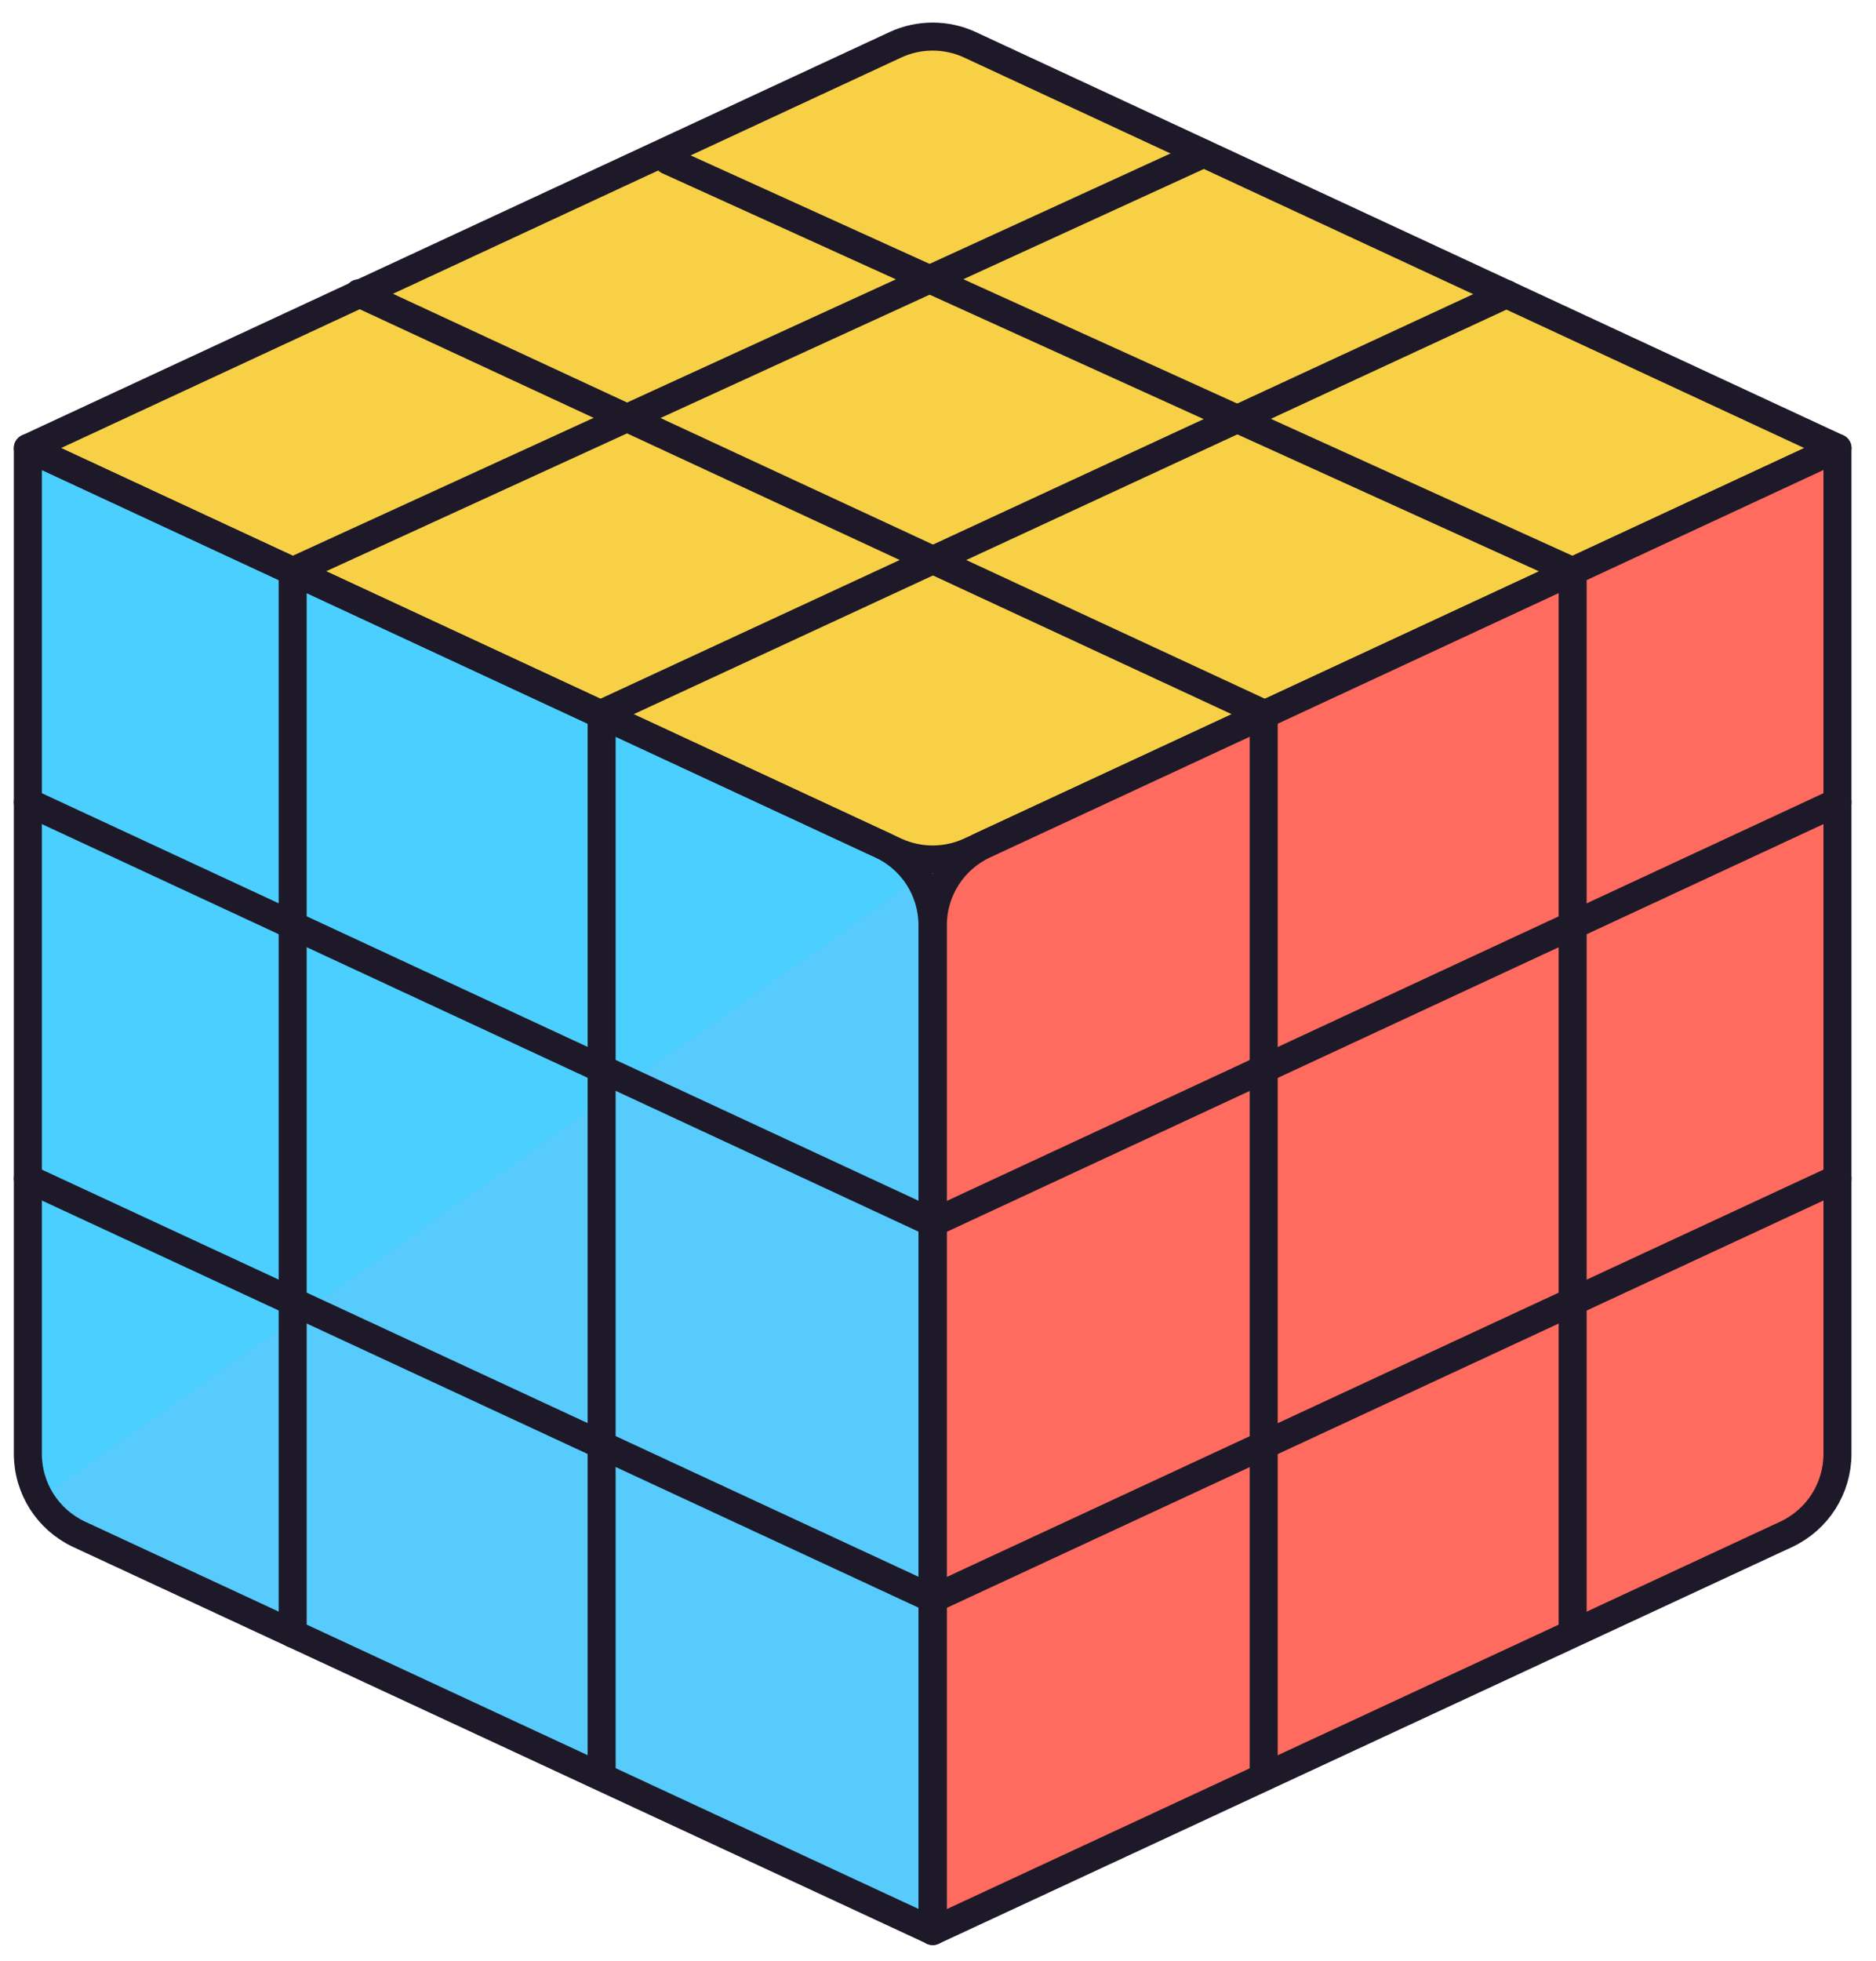 <svg width="67" height="70" viewBox="0 0 67 70" fill="none" xmlns="http://www.w3.org/2000/svg">
<g clip-path="url(#clip0_17_2477)">
<path d="M33.316 68.932L2.818 54.767C1.708 54.245 0.995 53.132 0.995 51.895V15.994L31.48 30.159C32.59 30.681 33.303 31.794 33.303 33.031V68.932H33.316Z" fill="#56CBFC"/>
<path d="M32.823 31.341C32.508 30.832 32.042 30.42 31.48 30.159L0.995 15.994V51.895C0.995 52.472 1.146 53.008 1.42 53.489L32.823 31.341Z" fill="#4ACFFF"/>
<path d="M31.987 30.393L0.995 15.994L31.987 1.595C32.823 1.21 33.796 1.21 34.632 1.595L65.624 15.994L34.632 30.393C33.796 30.777 32.823 30.777 31.987 30.393Z" fill="#F7D046"/>
<path d="M31.987 30.393L0.995 15.994L31.987 1.595C32.823 1.21 33.796 1.21 34.632 1.595L65.624 15.994L34.632 30.393C33.796 30.777 32.823 30.777 31.987 30.393Z" stroke="#1D1929" stroke-linecap="round" stroke-linejoin="round"/>
<path d="M33.316 68.932L63.801 54.767C64.911 54.245 65.624 53.132 65.624 51.895V15.994L35.139 30.159C34.029 30.681 33.316 31.794 33.316 33.031V68.932Z" fill="#FF6B5E"/>
<path d="M33.316 68.932L63.801 54.767C64.911 54.245 65.624 53.132 65.624 51.895V15.994L35.139 30.159C34.029 30.681 33.316 31.794 33.316 33.031V68.932Z" stroke="#1D1929" stroke-linecap="round" stroke-linejoin="round"/>
<path d="M45.132 25.474V63.395" stroke="#1D1929" stroke-linecap="round" stroke-linejoin="round"/>
<path d="M56.166 20.39V58.297" stroke="#1D1929" stroke-linecap="round" stroke-linejoin="round"/>
<path d="M33.316 57.075L65.624 42.071" stroke="#1D1929" stroke-linecap="round" stroke-linejoin="round"/>
<path d="M33.316 43.652L65.624 28.634" stroke="#1D1929" stroke-linecap="round" stroke-linejoin="round"/>
<path d="M21.487 25.474L53.809 10.498" stroke="#1D1929" stroke-linecap="round" stroke-linejoin="round"/>
<path d="M10.453 20.39L42.994 5.483" stroke="#1D1929" stroke-linecap="round" stroke-linejoin="round"/>
<path d="M33.316 68.932L2.818 54.767C1.708 54.245 0.995 53.132 0.995 51.895V15.994L31.48 30.159C32.59 30.681 33.303 31.794 33.303 33.031V68.932H33.316Z" stroke="#1D1929" stroke-linecap="round" stroke-linejoin="round"/>
<path d="M21.487 25.474V63.395" stroke="#1D1929" stroke-linecap="round" stroke-linejoin="round"/>
<path d="M10.453 20.39V58.311" stroke="#1D1929" stroke-linecap="round" stroke-linejoin="round"/>
<path d="M33.316 57.075L0.995 42.071" stroke="#1D1929" stroke-linecap="round" stroke-linejoin="round"/>
<path d="M33.316 43.652L0.995 28.634" stroke="#1D1929" stroke-linecap="round" stroke-linejoin="round"/>
<path d="M45.132 25.474L12.81 10.47" stroke="#1D1929" stroke-linecap="round" stroke-linejoin="round"/>
<path d="M56.166 20.391L23.858 5.73" stroke="#1D1929" stroke-linecap="round" stroke-linejoin="round"/>
</g>
<defs>
<clipPath id="clip0_17_2477">
<rect width="66" height="69" fill="white" transform="translate(0.31 0.619)"/>
</clipPath>
</defs>
</svg>
